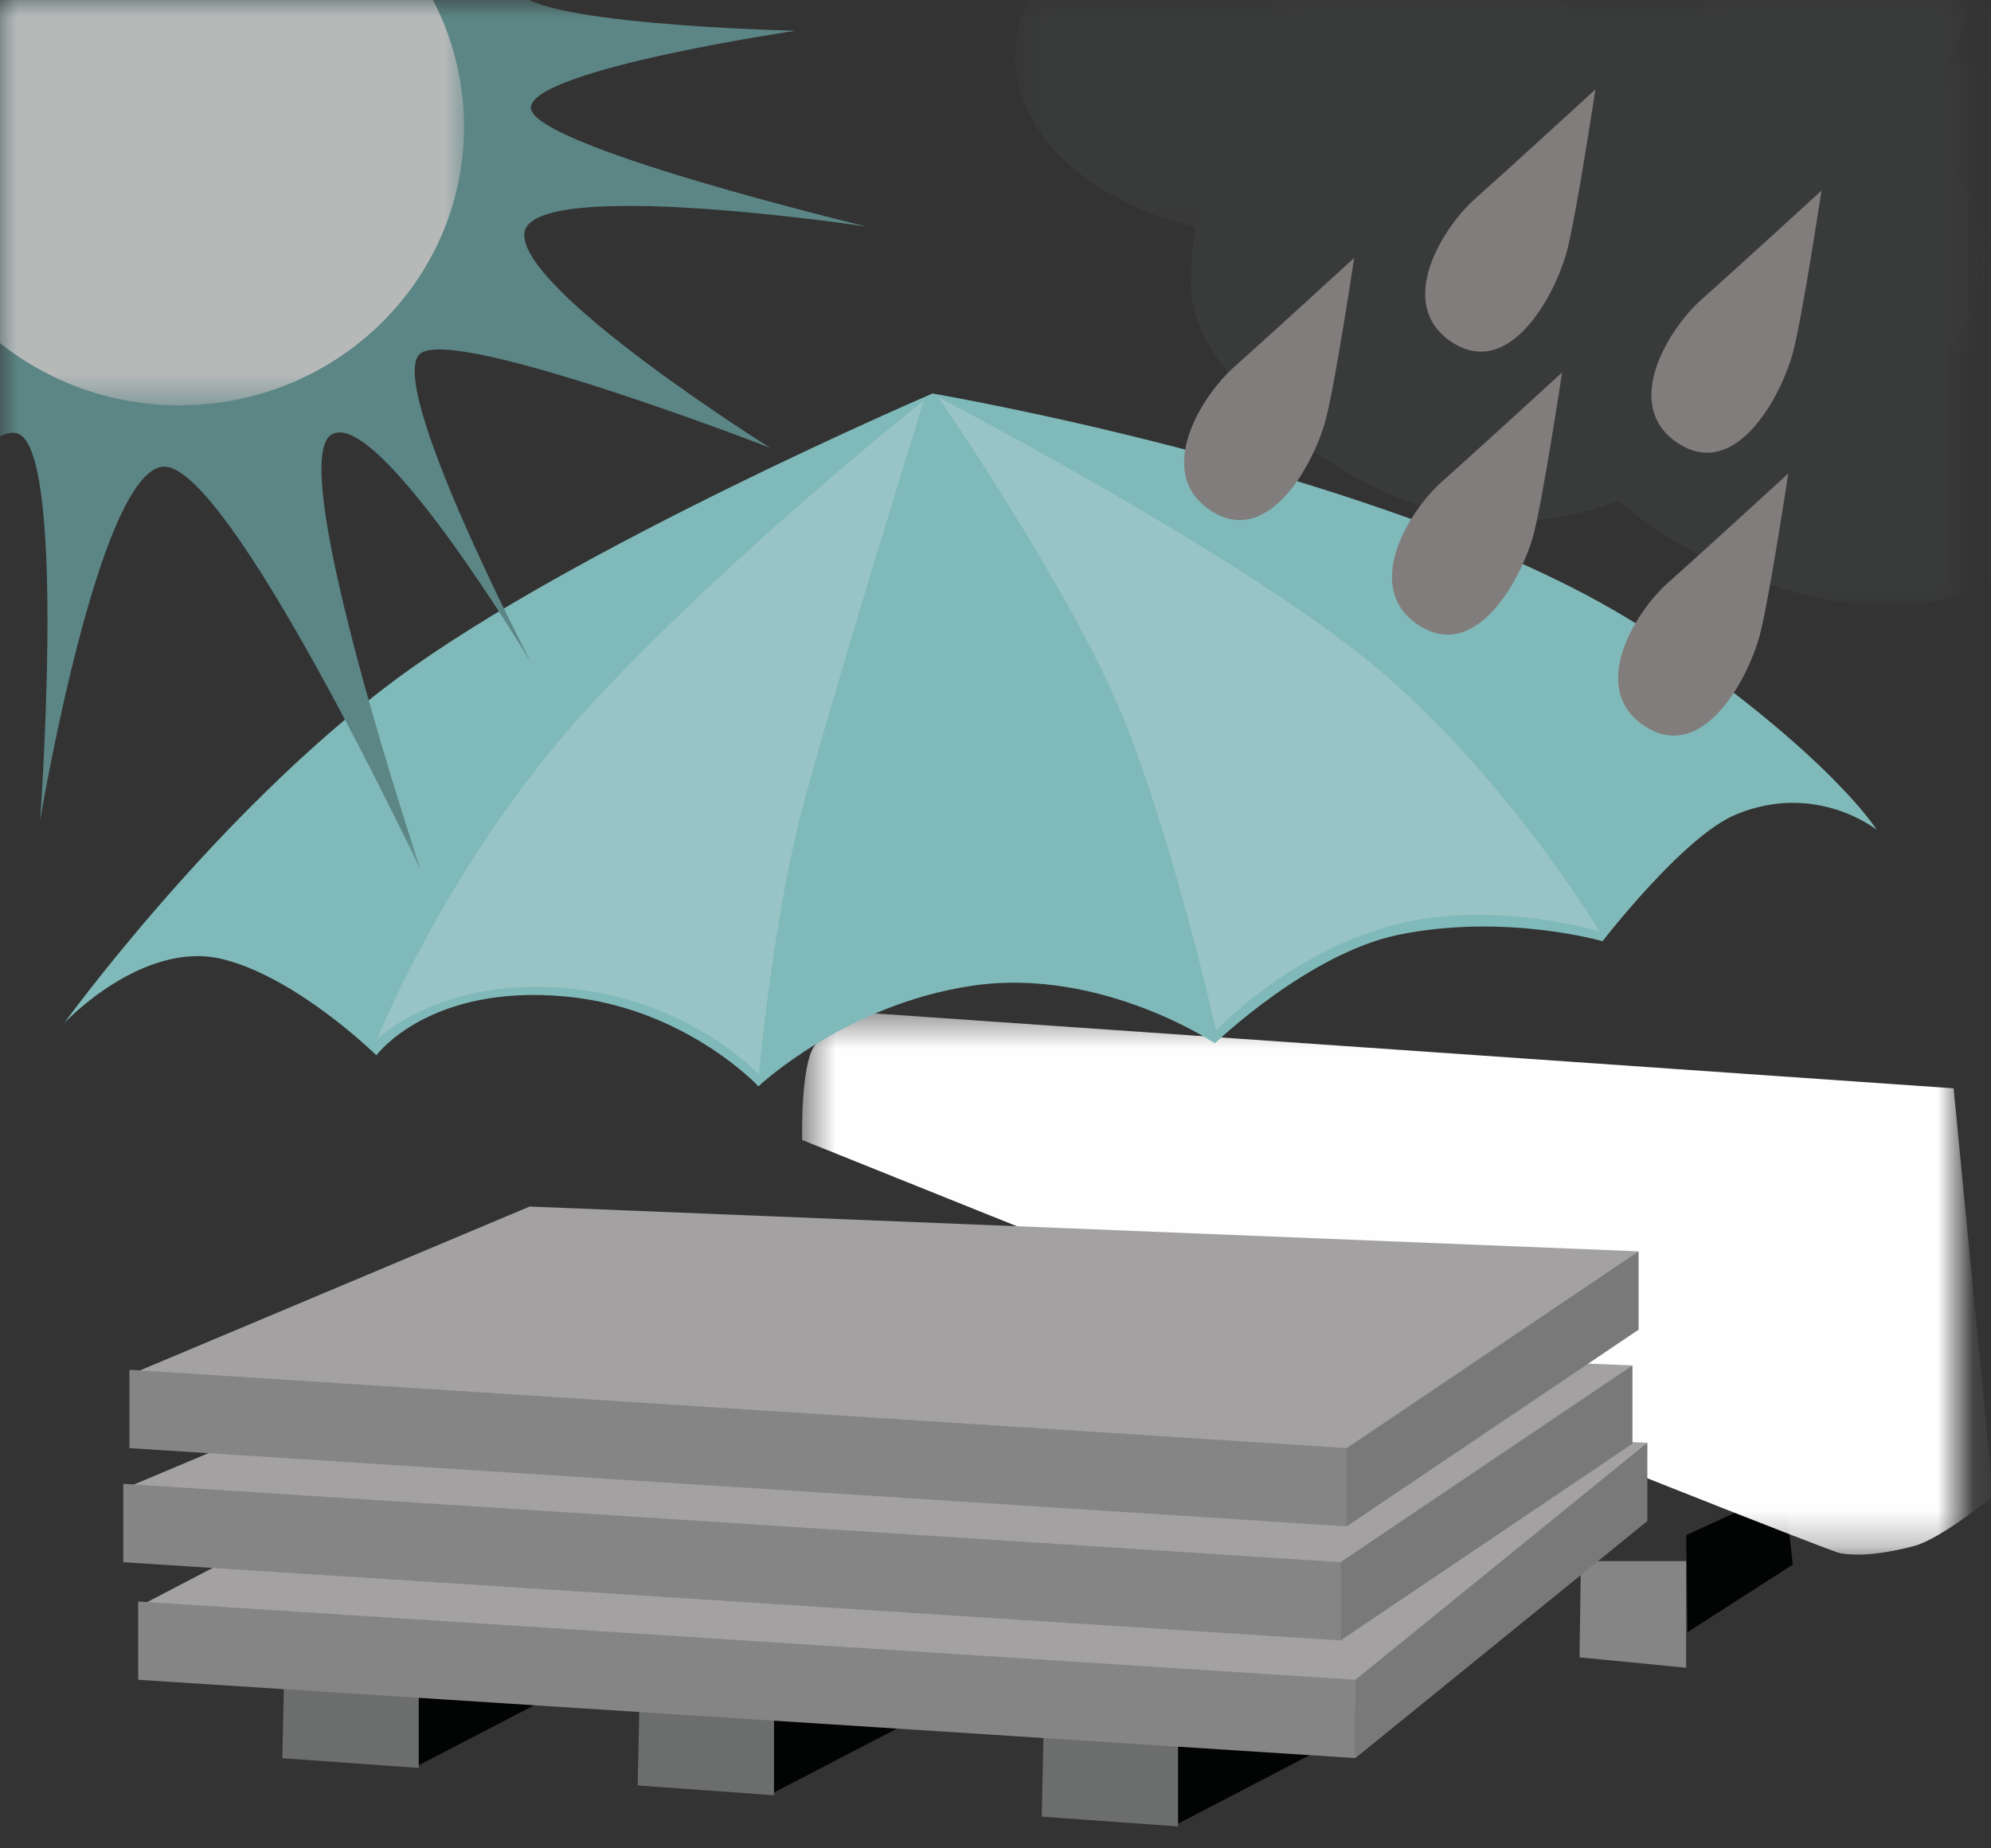 <svg width="56" height="52" fill="none" xmlns="http://www.w3.org/2000/svg"><rect width="100%" height="100%" fill="#333333" stroke="none"/><path fill-rule="evenodd" clip-rule="evenodd" d="M28.465 44.919l2.96-1.902-.233-2.098-2.766 1.267.039 2.733z" fill="#020303"/><path fill-rule="evenodd" clip-rule="evenodd" d="M29.426 44.919l-3-.293.04-2.707h2.96v3z" fill="#868585"/><path fill-rule="evenodd" clip-rule="evenodd" d="M37.466 44.919l2.96-1.902-.233-2.098-2.767 1.268.04 2.732z" fill="#020303"/><path fill-rule="evenodd" clip-rule="evenodd" d="M37.426 45.919l-3-.297.042-2.703h2.958v3z" fill="#868585"/><path fill-rule="evenodd" clip-rule="evenodd" d="M47.465 45.919l2.96-1.902-.234-2.098-2.765 1.269.039 2.73z" fill="#020303"/><path fill-rule="evenodd" clip-rule="evenodd" d="M47.426 46.919l-3-.292.04-2.708h2.96v3z" fill="#868585"/><mask id="a" maskUnits="userSpaceOnUse" x="22" y="28" width="34" height="16"><path fill-rule="evenodd" clip-rule="evenodd" d="M55.084 28.463v15.273H22.56V28.463h32.524z" fill="#fff"/></mask><g mask="url(#a)"><path fill-rule="evenodd" clip-rule="evenodd" d="M22.562 32.071s-.053-2.105.353-2.657c.406-.55 1.012-.95 1.012-.95l31.021 2.154 1.114 11.475s-1.47 1.203-2.229 1.402c-.756.202-1.517.302-2.073.202-.558-.1-29.198-11.626-29.198-11.626z" fill="#FEFEFE"/></g><path fill-rule="evenodd" clip-rule="evenodd" d="M1.81 28.778s4.294-5.93 9.311-9.655c5.016-3.724 15.107-8.052 15.107-8.052s13.798 2.351 20.41 6.878c4.877 3.338 6.148 5.396 6.148 5.396s-1.708-1.372-3.97-.426c-1.475.617-3.742 3.561-3.742 3.561s-2.732-.794-5.729-.183c-2.541.517-5.173 3.055-5.173 3.055s-3.195-2.142-6.792-1.625c-3.598.52-6.048 2.835-6.048 2.835s-2.058-2.215-5.425-2.527c-3.847-.359-5.32 1.654-5.32 1.654s-2.218-2.18-4.312-2.702c-2.252-.566-4.465 1.791-4.465 1.791z" fill="#80B9B9"/><path fill-rule="evenodd" clip-rule="evenodd" d="M15.948 27.803c-3.595-.324-5.344 1.442-5.344 1.442s2.068-5.215 6.154-9.57c4.084-4.353 9.225-8.404 9.225-8.404s-2.42 7.776-3.379 11.33c-.854 3.168-1.26 7.623-1.26 7.623s-1.966-2.112-5.396-2.42zM39.294 26c-3.024.775-5.092 2.988-5.092 2.988s-1.103-4.959-2.524-8.588c-1.422-3.625-5.292-9.231-5.292-9.231s7.957 4.151 11.863 7.235c3.907 3.084 6.744 7.802 6.744 7.802s-2.97-.902-5.699-.206z" fill="#98C4C5"/><mask id="b" maskUnits="userSpaceOnUse" x="0" y="0" width="29" height="25"><path fill-rule="evenodd" clip-rule="evenodd" d="M28.374 0H0v24.506h28.374V0z" fill="#fff"/></mask><g mask="url(#b)"><path fill-rule="evenodd" clip-rule="evenodd" d="M-5.955 19.707s5.267-8.354 6.539-7.466c1.27.89.544 10.842.544 10.842s1.635-9.775 3.451-9.953c1.817-.177 7.265 11.376 7.265 11.376S8.03 13.13 9.302 12.24c1.272-.888 5.633 6.399 5.633 6.399s-4.179-8-3.09-8.709c1.09-.713 9.81 2.665 9.81 2.665S14.57 8.152 14.75 6.554c.184-1.6 9.627-.18 9.627-.18s-9.627-2.307-9.443-3.376C15.115 1.933 22.38.865 22.38.865S14.388.688 14.57-.379c.18-1.067 13.803-6.22 13.803-6.22L-8.86-6.956l2.905 26.662z" fill="#5C8585"/></g><mask id="c" maskUnits="userSpaceOnUse" x="0" y="0" width="14" height="12"><path fill-rule="evenodd" clip-rule="evenodd" d="M0 11.403V0h13.052v11.403H0z" fill="#fff"/></mask><g mask="url(#c)"><path fill-rule="evenodd" clip-rule="evenodd" d="M13.052 3.565c0 4.328-3.584 7.838-8.009 7.838-4.421 0-8.005-3.51-8.005-7.838 0-4.327 3.584-7.836 8.005-7.836 4.425 0 8.009 3.51 8.009 7.836z" fill="#B7B9B9"/></g><mask id="d" maskUnits="userSpaceOnUse" x="50" y="1" width="6" height="10"><path fill-rule="evenodd" clip-rule="evenodd" d="M55.088 1.51v8.64h-4.644V1.51h4.644z" fill="#fff"/></mask><g mask="url(#d)"><path fill-rule="evenodd" clip-rule="evenodd" d="M64.52 5.832c0 2.384-3.152 4.318-7.04 4.318-3.886 0-7.036-1.934-7.036-4.318 0-2.387 3.15-4.322 7.037-4.322 3.886 0 7.038 1.935 7.038 4.322z" fill="#393A3A"/></g><mask id="e" maskUnits="userSpaceOnUse" x="28" y="0" width="17" height="7"><path fill-rule="evenodd" clip-rule="evenodd" d="M28.547.001h15.77v6.735h-15.77V.001z" fill="#fff"/></mask><g mask="url(#e)"><path fill-rule="evenodd" clip-rule="evenodd" d="M44.316 1.584c0 2.845-3.528 5.152-7.885 5.152-4.355 0-7.884-2.307-7.884-5.152s3.529-5.15 7.884-5.15c4.357 0 7.885 2.305 7.885 5.15z" fill="#393A3A"/></g><mask id="f" maskUnits="userSpaceOnUse" x="35" y="0" width="21" height="6"><path fill-rule="evenodd" clip-rule="evenodd" d="M35.86.001h19.227V5.03H35.861V0z" fill="#fff"/></mask><g mask="url(#f)"><path fill-rule="evenodd" clip-rule="evenodd" d="M55.362-.04c0-2.798-4.367-5.067-9.75-5.067-5.385 0-9.751 2.269-9.751 5.067 0 2.801 4.366 5.07 9.751 5.07 5.383 0 9.75-2.269 9.75-5.07z" fill="#393A3A"/></g><path fill-rule="evenodd" clip-rule="evenodd" d="M49.088 9.85c0 2.66-3.037 4.82-6.783 4.82-3.746 0-8.813-3.939-8.813-6.604 0-2.66.964-5.689 4.71-5.689 3.745 0 10.886 4.812 10.886 7.473z" fill="#393A3A"/><mask id="g" maskUnits="userSpaceOnUse" x="40" y="2" width="16" height="11"><path fill-rule="evenodd" clip-rule="evenodd" d="M55.088 2.04v10.306H40.272V2.04h14.816z" fill="#fff"/></mask><g mask="url(#g)"><path fill-rule="evenodd" clip-rule="evenodd" d="M55.872 7.191c0 2.846-3.493 5.155-7.802 5.155-4.308 0-7.798-2.309-7.798-5.155 0-2.844 3.49-5.15 7.798-5.15 4.31 0 7.802 2.306 7.802 5.15z" fill="#393A3A"/></g><mask id="h" maskUnits="userSpaceOnUse" x="44" y="6" width="12" height="12"><path fill-rule="evenodd" clip-rule="evenodd" d="M55.087 6.694v10.37H44.36V6.694h10.727z" fill="#fff"/></mask><g mask="url(#h)"><path fill-rule="evenodd" clip-rule="evenodd" d="M60.449 10.432c0 2.067-3.278 6.632-7.211 6.632-3.934 0-8.878-2.893-8.878-4.958 0-2.064 5.034-5.412 8.967-5.412 3.934 0 7.122 1.673 7.122 3.738z" fill="#393A3A"/></g><mask id="i" maskUnits="userSpaceOnUse" x="47" y="0" width="9" height="8"><path fill-rule="evenodd" clip-rule="evenodd" d="M47.392.001h7.695V7.19h-7.695V0z" fill="#fff"/></mask><g mask="url(#i)"><path fill-rule="evenodd" clip-rule="evenodd" d="M65.028 1.956c0 2.892-3.949 5.233-8.818 5.233-4.87 0-8.818-2.341-8.818-5.233 0-2.891 3.948-5.236 8.818-5.236 4.87 0 8.818 2.345 8.818 5.236z" fill="#393A3A"/></g><path fill-rule="evenodd" clip-rule="evenodd" d="M38.09 7.254s-2.446 2.243-3.377 3.07c-.933.826-2.236 2.955-.7 4.012 1.63 1.123 2.912-1.237 3.262-2.479.257-.908.814-4.603.814-4.603zm5.846 3.224s-2.443 2.243-3.377 3.07c-.932.827-2.235 2.955-.699 4.013 1.633 1.12 2.912-1.239 3.262-2.48.256-.91.814-4.603.814-4.603zm6.362 2.842s-2.446 2.245-3.378 3.069c-.931.826-2.236 2.955-.7 4.013 1.632 1.12 2.914-1.238 3.262-2.477.257-.911.816-4.604.816-4.604zm.935-7.96s-2.445 2.242-3.378 3.069c-.93.828-2.235 2.956-.698 4.014 1.63 1.12 2.912-1.239 3.26-2.48.257-.909.816-4.603.816-4.603zm-6.36-2.844s-2.447 2.245-3.377 3.07c-.934.824-2.238 2.955-.7 4.013 1.63 1.12 2.912-1.239 3.261-2.478.256-.91.816-4.605.816-4.605z" fill="#817D7C"/><path fill-rule="evenodd" clip-rule="evenodd" d="M11.678 49.714l4.106-2.134-.324-2.355-3.835 1.425.053 3.064z" fill="#020303"/><path fill-rule="evenodd" clip-rule="evenodd" d="M11.778 49.739l-3.837-.275.054-2.517h3.783v2.792z" fill="#6C6D6D"/><path fill-rule="evenodd" clip-rule="evenodd" d="M21.671 50.48l4.107-2.134-.324-2.355-3.838 1.424.055 3.065z" fill="#020303"/><path fill-rule="evenodd" clip-rule="evenodd" d="M21.77 50.506l-3.834-.275.054-2.518h3.78v2.793z" fill="#6C6D6D"/><path fill-rule="evenodd" clip-rule="evenodd" d="M33.037 51.357l4.106-2.137-.323-2.353-3.837 1.425.054 3.065z" fill="#020303"/><path fill-rule="evenodd" clip-rule="evenodd" d="M33.136 51.383l-3.835-.275.053-2.518h3.782v2.793z" fill="#6C6D6D"/><path fill-rule="evenodd" clip-rule="evenodd" d="M46.333 40.59l-31.19-1.262-11.21 5.852 34.15 2.853 8.25-7.443z" fill="#A3A1A1"/><path fill-rule="evenodd" clip-rule="evenodd" d="M38.123 49.461L3.886 47.258v-2.203l34.237 2.203v2.203z" fill="#868585"/><path fill-rule="evenodd" clip-rule="evenodd" d="M46.333 40.59l-8.209 6.668v2.202l8.21-6.668V40.59z" fill="#797979"/><path fill-rule="evenodd" clip-rule="evenodd" d="M45.915 38.414l-31.19-1.261-11.21 4.717 34.149 2.857 8.25-6.313z" fill="#A3A1A1"/><path fill-rule="evenodd" clip-rule="evenodd" d="M37.705 46.152L3.467 43.95v-2.206l34.238 2.206v2.202z" fill="#868585"/><path fill-rule="evenodd" clip-rule="evenodd" d="M45.915 38.415l-8.21 5.535v2.202l8.21-5.536v-2.2z" fill="#797979"/><path fill-rule="evenodd" clip-rule="evenodd" d="M46.088 35.205l-31.19-1.261L3.685 38.66l34.15 2.855 8.252-6.31z" fill="#A3A1A1"/><path fill-rule="evenodd" clip-rule="evenodd" d="M37.877 42.942L3.64 40.74v-2.205l34.238 2.205v2.202z" fill="#868585"/><path fill-rule="evenodd" clip-rule="evenodd" d="M46.088 35.205l-8.21 5.537v2.2l8.21-5.534v-2.203z" fill="#797979"/></svg>